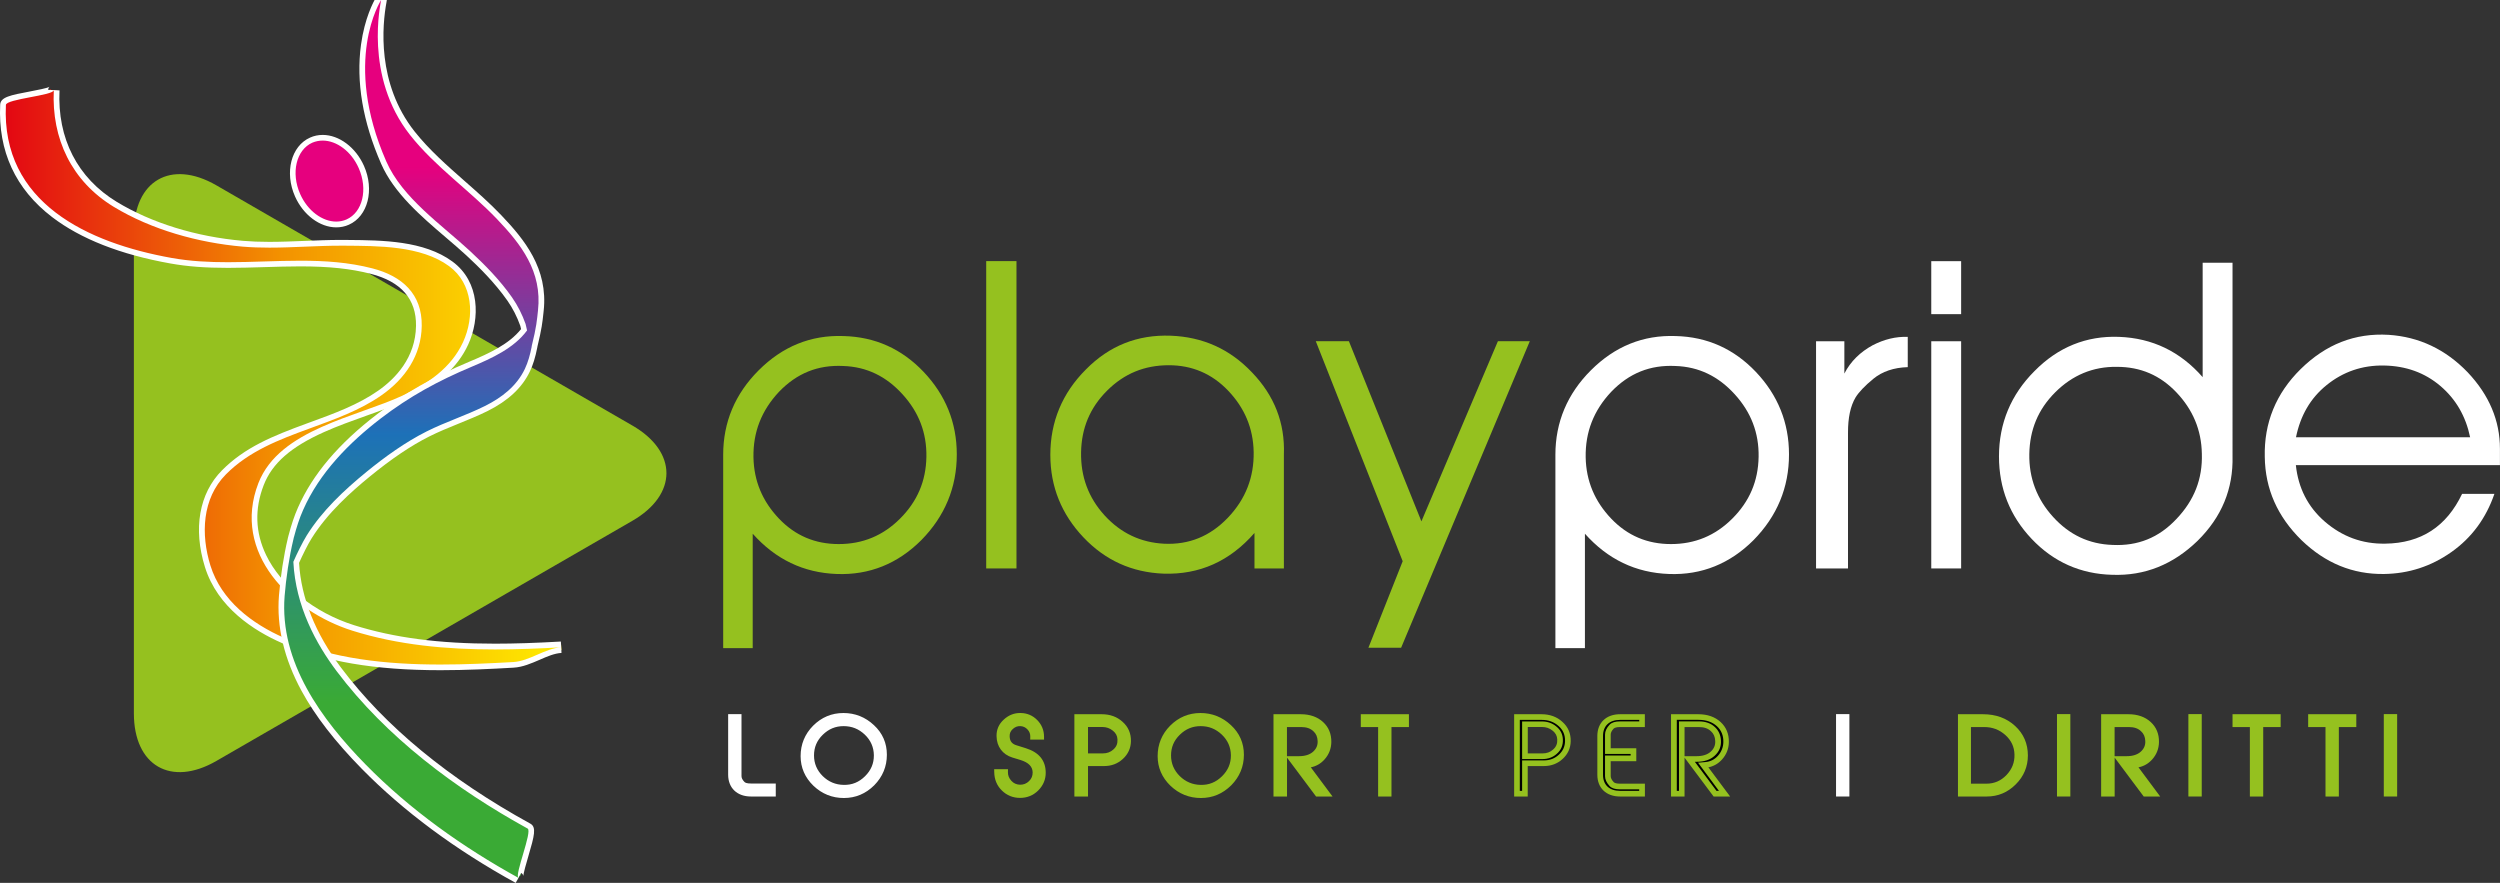 <svg xmlns="http://www.w3.org/2000/svg" xmlns:xlink="http://www.w3.org/1999/xlink" id="Livello_1" x="0px" y="0px" viewBox="0 0 4326.7 1528" style="enable-background:new 0 0 4326.7 1528;" xml:space="preserve">
<rect x="0" y="0" width="4326.7" height="1528" fill="#333333" stroke="none"/>
<style type="text/css">
	.st0{fill:#95C11F;}
	.st1{fill:#FFFFFF;}
	.st2{fill:url(#SVGID_1_);}
	.st3{fill:url(#SVGID_2_);}
	.st4{fill:#E6007E;}
</style>
<g>
	<g>
		<path class="st0" d="M1302.6,1121.7h-51V789.9c0,0,0-2.1,0-2.8c0-56.6,20.7-105.5,61.4-146.2c41.4-41.4,90.4-61.4,146.9-59.3    c54.5,1.4,100.7,22.1,138.7,62.1c37.9,40,57.3,87.6,57.3,142.8c0,57.3-20.7,106.9-61.4,148.3c-40.7,40.7-89.7,60.7-146.2,58.6    c-57.9-2.1-106.2-25.5-145.6-69.7V1121.7z M1459.2,633.4c-43.5-2.1-80,12.4-111.1,44.8c-30.3,32.4-44.8,69.7-44.1,113.1    c0.7,41.4,15.9,76.6,44.1,106.2c28.3,29.7,62.8,44.1,103.5,44.1c41.4,0,76.6-14.5,106.2-44.1c29.7-29.7,44.8-64.8,45.5-106.9    c0.7-41.4-13.1-77.3-41.4-108.3C1533.7,651.3,1499.9,634.7,1459.2,633.4z"></path>
	</g>
	<g>
		<path class="st0" d="M1759.2,983.8h-52.4V451.9h52.4V983.8z"></path>
	</g>
	<g>
		<path class="st0" d="M2222.1,983.8h-51v-61.4c-42.8,49-95.2,72.4-157.3,70.4c-54.5-2.1-100.7-22.8-138.7-62.8    c-37.9-40-57.3-87.6-57.3-142.8c0-57.3,20.7-106.9,61.4-147.6c40.7-41.4,89.7-60.7,146.9-58.6c55.2,2.1,102.1,22.8,140.7,63.5    c38.6,40,57.3,87.6,55.2,142.1v2.8V983.8z M1871,783c-0.7,41.4,12.4,78,40.7,109c28.3,31,62.8,46.9,102.8,49    c43.5,2.1,80-13.1,110.4-44.8c31-32.4,45.5-70.4,44.8-113.8c-0.7-41.4-15.9-76.6-44.1-106.2c-28.3-29.7-62.8-44.1-102.8-44.1    c-42.1,0-77.3,14.5-106.9,44.1S1871.7,741,1871,783z"></path>
	</g>
	<g>
		<path class="st0" d="M2424.9,1121h-56.6l59.3-149.7l-150.4-380.8h57.3l125.5,311.8l132.4-311.8h55.2L2424.9,1121z"></path>
	</g>
	<g>
		<path class="st1" d="M2742.9,1121.7h-51V789.9c0,0,0-2.1,0-2.8c0-56.6,20.7-105.5,61.4-146.2c41.4-41.4,90.4-61.4,146.9-59.3    c54.5,1.4,100.7,22.1,138.7,62.1c37.9,40,57.3,87.6,57.3,142.8c0,57.3-20.7,106.9-61.4,148.3c-40.7,40.7-89.7,60.7-146.2,58.6    c-57.9-2.1-106.2-25.5-145.6-69.7V1121.7z M2899.5,633.4c-43.5-2.1-80,12.4-111.1,44.8c-30.4,32.4-44.8,69.7-44.1,113.1    c0.7,41.4,15.9,76.6,44.1,106.2c28.3,29.7,62.8,44.1,103.5,44.1c41.4,0,76.6-14.5,106.2-44.1c29.7-29.7,44.8-64.8,45.5-106.9    c0.7-41.4-13.1-77.3-41.4-108.3C2974,651.3,2940.2,634.7,2899.5,633.4z"></path>
	</g>
	<g>
		<path class="st1" d="M3198.2,983.8H3143V590.6h49v55.9c11-21.4,27.6-37.3,49-49c20-10.3,40-15.2,60.7-14.5v52.4    c-24.1,0.7-44.2,7.6-59.3,20c-15.2,12.4-25.5,23.5-31,32.4c-9,15.2-13.1,35.2-13.1,60.7V983.8z"></path>
	</g>
	<g>
		<path class="st1" d="M3394.1,543.7h-51.7v-91.7h51.7V543.7z M3394.1,983.8h-51.7V590.6h51.7V983.8z"></path>
	</g>
	<g>
		<path class="st1" d="M3863.8,789.3c1.4,56.6-18.6,105.5-60.7,146.9c-42.1,40.7-91.1,60.7-147.6,58.6    c-54.5-1.4-101.4-22.1-139.3-62.1c-37.9-40-56.6-87.6-56.6-142.8c0-57.3,20.7-106.9,61.4-147.6c40.7-41.4,89.7-61.4,146.2-59.3    c57.9,2.1,106.2,25.5,144.9,69.7v-198h51.7V789.3z M3656.2,943.1c43.5,2.1,80-12.4,110.4-44.8c31-32.4,45.5-69.7,44.1-113.1    c-0.7-41.4-15.9-76.6-44.1-106.2s-62.1-44.1-102.8-44.1c-41.4-0.7-77.3,14.5-106.9,44.1c-29.7,29.7-44.1,64.8-44.8,106.9    c-0.7,41.4,13.1,78,41.4,109C3581.7,925.8,3615.5,941.7,3656.2,943.1z"></path>
	</g>
	<g>
		<path class="st1" d="M4317,854.8c-14.5,42.1-39.3,75.9-74.5,100.7c-35.2,24.8-73.8,37.3-116.6,37.9    c-53.8,0.7-101.4-18.6-142.8-58.6c-41.4-40.7-62.8-88.3-63.5-144.2c-1.4-58.6,19.3-109.7,62.1-151.8    c43.5-42.8,93.8-62.8,152.4-59.3c52.4,3.5,98,24.8,136.6,64.8c37.2,39.3,55.9,83.5,55.9,132.4v28.3h-353.2    c4.1,39.3,20.7,72.4,50.4,98c29.7,25.5,64.2,38.6,104.2,37.9c62.1-0.7,106.2-29.7,133.1-86.2H4317z M4275,756.8    c-7.6-36.6-24.8-66.2-51.7-89c-26.9-22.8-59.3-34.5-97.3-35.2c-37.9-0.7-71.1,11-99.3,33.8c-28.3,22.8-45.5,53.1-53.1,90.4H4275z"></path>
	</g>
</g>
<path class="st0" d="M231.7,983.6c0-90.6,0-238.9,0-329.5v-251c0-90.6,64.2-127.7,142.7-82.4l217.3,125.5  c78.5,45.3,206.9,119.5,285.4,164.8l217.4,125.5c78.5,45.3,78.5,119.5,0,164.8l-217.4,125.5c-78.5,45.3-206.9,119.5-285.4,164.8  L374.4,1317c-78.5,45.3-142.7,8.2-142.7-82.4V983.6z"></path>
<g>
	<g>
		<linearGradient id="SVGID_1_" gradientUnits="userSpaceOnUse" x1="4.936" y1="654.481" x2="971.519" y2="654.481">
			<stop offset="0" style="stop-color:#E30613"></stop>
			<stop offset="0.5" style="stop-color:#F39200"></stop>
			<stop offset="1" style="stop-color:#FFED00"></stop>
		</linearGradient>
		<path class="st2" d="M762.5,1154.9c-113.7,0-200.2-14.8-272.3-46.4c-47.9-21-109.5-60.4-130.7-128.6    c-20.2-64.7-9.9-123.9,28.1-162.3c38.7-39.1,86.7-58.7,145.5-80.2l6-2.2c40.9-14.9,83.1-30.4,118.5-55.2    c30.3-21.3,66.6-58.6,67.4-116.1c0.9-60.6-43.9-85-81.6-94.7C608.2,460,570,456,519.7,456c-20.8,0-42,0.7-62.4,1.3    c-20.6,0.6-41.8,1.3-62.8,1.3c-38.7,0-70-2.4-98.5-7.5C47.2,406.7,0.5,279.9,5.2,181.3c0.4-8.4,13.3-11.7,47.5-18.2    c13.2-2.5,33.2-6.3,36.2-9.1c-0.2,0.1-0.6,0.8-0.7,1.8l9.8,0.5C94,241.4,130,311.5,199.4,353.7c60.7,36.9,139,61.1,220.6,68.2    c14,1.2,29.1,1.8,46,1.8c20.5,0,41.3-0.9,61.6-1.7c20.3-0.8,41.2-1.7,61.8-1.7c2.3,0,14,0.1,14,0.1c57.3,0.5,128.7,1.1,176.7,36.3    c45.6,33.5,45.4,94.8,25.8,137.5c-18,39.3-52.1,69.5-107.5,95.1c-19.8,9.2-42.6,17.3-66.7,25.9c-24.1,8.6-49.1,17.5-72.7,28.1    c-58.2,26-92.3,56.1-107.2,94.6c-16.5,42.6-15.1,84.6,4.3,124.8c26.2,54.6,85.7,102.2,155.2,124c69.9,22,147.9,32.3,245.5,32.3    c33.5,0,69.8-1.2,114.2-3.7l0.6,9.8c-13,0.8-25.9,6.4-39.6,12.3c-14,6.1-28.4,12.3-43.4,13.2    C850.9,1152.7,806.5,1154.9,762.5,1154.9z"></path>
		<path class="st1" d="M93.1,156.1c-4,84,31,157.6,103.7,201.8c65.6,39.8,146.5,62.2,222.8,68.9c15.4,1.3,30.9,1.8,46.5,1.8    c41.1,0,82.4-3.4,123.4-3.4c2.3,0,4.6,0,6.9,0c57.4,0.5,132.1-0.3,180.8,35.4c41.3,30.3,44.7,86.9,24.2,131.5    c-20.5,44.7-61.6,72.5-105,92.7c-39.5,18.3-92,32.8-139.4,54c-48.5,21.7-91.6,50.4-109.8,97.3c-46.9,121,56,221.8,162.6,255.4    c79.5,25,163.3,32.5,247,32.5c38.4,0,76.7-1.6,114.5-3.7c-27.9,1.6-54.8,23.9-83,25.5c-40.8,2.3-83.1,4.3-125.8,4.3    c-92.9,0-187.3-9.5-270.4-46c-56.1-24.6-109.1-64.6-128-125.5C347.5,924.9,349.6,862.9,391,821c39.6-40,91.4-59.9,143.7-79    c43.8-16.1,88-31.6,125.7-58c40.6-28.4,68.8-69,69.5-120c0.8-55.1-33.9-86.2-85.3-99.5c-41.2-10.7-83-13.3-124.9-13.3    c-41.7,0-83.5,2.6-125.2,2.6c-32.7,0-65.3-1.6-97.6-7.4C152.3,420.4,2.1,351.2,10.2,181.6C10.7,171.2,92.7,165.3,93.1,156.1     M85.9,150.1c-3.7,2.4-22,5.9-34.1,8.2c-33.9,6.4-50.8,9.7-51.5,22.8c-3.8,80.5,26.4,146,89.9,194.6    c49.5,37.8,118.4,64.9,204.9,80.3c28.8,5.2,60.4,7.6,99.4,7.6c21,0,42.3-0.7,62.9-1.3c20.5-0.6,41.6-1.3,62.3-1.3    c49.9,0,87.7,4,122.4,13c52.3,13.5,78.5,43.8,77.9,89.9c-0.8,55.3-35.9,91.5-65.3,112.1c-34.9,24.5-76.8,39.8-117.4,54.6l-6,2.2    c-59.4,21.7-107.9,41.5-147.3,81.4c-39.3,39.8-50,100.7-29.3,167.2c21.8,69.9,84.6,110.2,133.5,131.6c72.8,32,160,46.9,274.3,46.9    c44.2,0,88.6-2.2,126.3-4.4c15.9-0.9,30.7-7.4,45.1-13.6c13.2-5.8,25.7-11.2,37.9-11.9l-1.1-19.7c-44.3,2.5-80.5,3.7-113.9,3.7    c-97,0-174.6-10.2-244-32c-68.2-21.5-126.6-68-152.3-121.5c-18.7-39-20.1-79.7-4.1-120.9c14.6-37.7,46.9-66.1,104.6-91.9    c23.5-10.5,48.3-19.4,72.4-28c24.2-8.6,47.1-16.8,67.1-26.1c56.4-26.1,91.4-57.1,109.9-97.5c20.4-44.5,20.5-108.4-27.4-143.5    c-49.3-36.2-121.5-36.8-179.5-37.3l-7-0.1c-2.3,0-4.7,0-7,0c-20.7,0-41.7,0.9-62,1.7c-20.2,0.8-41,1.7-61.4,1.7    c-16.8,0-31.7-0.6-45.6-1.8c-80.9-7-158.5-31-218.5-67.5c-67.8-41.2-103-109.7-99-192.9l-19.7-0.9    C83.5,152.4,85.3,150.5,85.9,150.1L85.9,150.1z"></path>
	</g>
	<g>
		<linearGradient id="SVGID_2_" gradientUnits="userSpaceOnUse" x1="711.893" y1="1523.725" x2="711.893" y2="-20.038">
			<stop offset="0.2" style="stop-color:#3AAA35"></stop>
			<stop offset="0.5" style="stop-color:#1D71B8"></stop>
			<stop offset="0.8" style="stop-color:#E6007E"></stop>
		</linearGradient>
		<path class="st3" d="M894.9,1523.7c-104.2-57.3-193.6-123.6-265.6-197C525,1220.5,480,1126.5,487.7,1031.1    c2.7-33.2,8.2-69.1,15.3-98.6l0.2-0.8l0.4-1.5l0.5-2.2l0.1,0c4.7-18.2,10-33.7,16-47.4c25.1-57,69.6-109.4,135.9-160.1    c47.1-36.1,95.8-63.8,157.8-89.8c35.2-14.8,71.3-31.6,93.2-59.8c-1.5-6.9-1.9-8.2-1.9-8.4c-5.8-16.4-13.5-31.5-22.8-44.7    c-22.6-32.2-50.4-59.4-72-79.4c-11.2-10.3-23.2-20.6-35.9-31.5c-41.4-35.4-88.4-75.5-110.1-125.1    c-31.5-71.9-43.1-140.5-34.5-203.8c6.2-45.2,21-72.7,25.4-80.1L665.8-20l-1.4,20.4c0,0.3-0.2,1.2-0.4,2.6    c-7.4,40.2-17.5,142.9,49.6,227.7c25.3,32,56.7,59.6,87,86.2c21.3,18.8,43.4,38.2,63.4,59.1c39,40.8,79.8,90.4,72,161.7l-0.5,4.6    c-1.5,14.2-2.8,26.5-10.5,57.5l-0.1,0.9c-3.2,16.4-7.1,29.1-12.3,39.9c-13,27.2-36.3,48.9-71.1,66.3    c-16.4,8.2-33.6,15.2-50.2,21.9c-16.9,6.8-34.4,13.9-50.8,22.2c-32,16.2-65.9,38.9-103.4,69.7c-32.7,26.8-73.8,63.3-102,108.5    c-7,11.2-16.4,30.4-22.4,44c3.4,62.3,28.2,124.6,73.8,185.3c76.8,102.1,187.5,193.4,329.2,271.2c7.2,4,4.3,16.3-5.8,50.7    c-3.8,12.9-9.5,32.4-8.6,36.3c-0.1-0.3-0.5-1.1-1.5-1.7L894.9,1523.7z"></path>
		<path class="st1" d="M659.6,0c-0.3,3.9-30.5,131.7,50.2,233.8c43.5,55,102.4,95.1,150.7,145.7c41.1,43.1,78.1,90.2,70.6,157.8    c-1.8,16.2-2.4,27.6-11,62.2c0,0.1,0,0.3,0.1,0.4c-2.7,13.7-6.3,27-11.9,38.7c-14.2,29.7-39.8,49.5-68.9,64    c-32.9,16.4-68.3,27.6-101.1,44.1c-37.1,18.7-72.2,44-104.3,70.2c-38.6,31.6-76.5,67-103.1,109.7c-7.2,11.6-17,31.5-23.2,45.7    c3.9,77.2,39.6,142.3,74.8,189.1c85.9,114.2,206.2,204.1,330.7,272.6c8.5,4.7-23.3,81.3-15.9,85.3    c-95.8-52.7-187.8-118-264.5-196.2c-76.2-77.7-149.3-177.2-140.2-291.7c2.4-29.8,7.6-66.5,15.3-98.4c0-0.1,0-0.2,0-0.2    c0.1-0.5,0.3-1,0.4-1.5c0.2-0.7,0.3-1.5,0.5-2.3c0,0.1,0,0.3,0,0.4c4.3-16.5,9.4-32.5,15.9-47c28.2-64,79.4-116.1,134.3-158.2    c49.7-38.1,99.4-65.1,156.7-89.2c35.9-15.1,73.8-32.4,96.5-63.1c-1.2-5.7-2.2-10.2-2.6-11.3c-5.8-16.3-13.5-31.7-23.4-45.9    c-20.8-29.7-46.2-55.6-72.7-80.2c-48.9-45.3-117.2-91.9-144.9-155C592,104.6,658.9,1.3,659.6,0 M673.2-50L650.9-4.7    c-4.8,8-19.8,36.2-26.1,81.9c-8.8,64.2,3,133.6,34.9,206.4c22.2,50.7,69.6,91.2,111.4,126.9c12.7,10.8,24.7,21.1,35.8,31.3    c21.5,19.9,49,46.8,71.4,78.7c9,12.9,16.5,27.5,22.2,43.5c0,0.1,0.3,1.2,1.3,5.6c-21.1,26.2-54.5,41.7-89.8,56.5    c-62.4,26.2-111.4,54.1-158.9,90.4c-66.9,51.2-111.9,104.2-137.4,162c-6.2,14-11.5,29.7-16.3,48.2l-0.1,0    c-0.1,0.5-0.2,0.9-0.3,1.4l-0.2,0.9l-0.1,0.4c-0.1,0.3-0.2,0.7-0.3,1l-0.3,1.2v0.3c-7.1,29.6-12.6,65.5-15.3,98.8    c-4.3,53.9,8.9,109.5,39.2,165.2c23.5,43.2,57.5,87.1,103.7,134.2c72.4,73.8,162.2,140.4,266.8,197.9l4.7-8.6l4.7-8.6    c3.1,1.7,3.9,4.4,4,5.3c-0.3-4.3,5-22.3,8.5-34.2c10.5-35.7,14.3-50.4,3.5-56.4c-141-77.5-251.3-168.3-327.6-269.9    c-44.7-59.5-69.1-120.5-72.7-181.4c6-13.4,14.9-31.6,21.6-42.3c27.8-44.6,68.6-80.8,101-107.3c37.3-30.5,70.8-53.1,102.5-69.1    c16.3-8.2,33.7-15.3,50.5-22.1c16.7-6.8,34-13.8,50.6-22c35.8-17.9,59.8-40.3,73.3-68.6c5.4-11.2,9.4-24.3,12.7-41.1l0.3-1.6    l0-0.2c7.5-30.6,8.8-42.9,10.3-57.1l0.5-4.6c8.1-73.5-33.6-124-73.3-165.7c-20.1-21.1-42.3-40.6-63.7-59.4    c-30.1-26.5-61.3-53.9-86.4-85.6c-65.8-83.3-55.9-184.2-48.6-223.8c0.3-1.7,0.4-2.4,0.5-3.2L673.2-50L673.2-50z"></path>
	</g>
	<g>
		<path class="st4" d="M581.9,388.5c-26.5,0-53.4-20.3-66.9-50.6c-17.4-39.1-6.8-81.9,23.6-95.4c6.2-2.7,12.9-4.1,19.8-4.1    c26.5,0,53.4,20.3,66.8,50.6c17.4,39.1,6.8,81.9-23.6,95.4C595.5,387.1,588.8,388.5,581.9,388.5z"></path>
		<path class="st1" d="M558.5,243.3c23.9,0,49.4,18.4,62.3,47.6c16.3,36.7,6.8,76.5-21.1,88.9c-5.7,2.5-11.7,3.7-17.8,3.7    c-23.9,0-49.4-18.4-62.4-47.7c-16.3-36.7-6.8-76.5,21.1-88.9C546.4,244.5,552.4,243.3,558.5,243.3 M558.5,233.5L558.5,233.5    c-7.6,0-15,1.5-21.8,4.6c-32.9,14.6-44.6,60.3-26.1,101.9c14.2,32,42.9,53.5,71.4,53.5c7.6,0,15-1.5,21.8-4.6    c32.9-14.6,44.6-60.3,26.1-101.9C615.6,255,586.9,233.5,558.5,233.5L558.5,233.5z"></path>
	</g>
</g>
<g>
	<g>
		<path class="st1" d="M1337.7,1373.6h-38.1c-20.2,0-34.5-11.6-34.5-32.8v-100h13.3v102.4c0,4.7,2.2,9.1,6.6,13.6    c2.8,2.8,7.6,4.1,14.7,4.1h38.1V1373.6z"></path>
		<path class="st1" d="M1342.6,1378.5h-43c-23.9,0-39.4-14.8-39.4-37.7v-104.9h23.1v107.3c0,3.3,1.7,6.6,5.2,10.2    c1.2,1.2,4.1,2.6,11.1,2.6h43V1378.5z M1270,1245.7v95.1c0,17.5,11.1,27.9,29.6,27.9h33.2v-2.8h-33.2c-8.4,0-14.4-1.8-18.1-5.6    c-5.3-5.5-8-11.3-8-17.1v-97.6H1270z"></path>
	</g>
	<g>
		<path class="st1" d="M1460.5,1376.2c-19,0-35.4-6.6-49.3-19.8c-13.8-13.3-20.7-29.1-20.7-47.8c0-19.1,6.7-35.5,20.2-49.2    c13.6-13.6,29.8-20.5,49-20.5c19.1,0,35.5,6.6,49.5,19.7c14,12.9,20.9,28.8,20.9,47.6c0,19.1-6.9,35.7-20.5,49.5    C1495.8,1369.3,1479.6,1376.2,1460.5,1376.2z M1517.2,1307c-0.2-15.3-6-28.5-17.2-39.1c-11.2-10.7-24.5-16-40-16    c-15.3,0-28.5,5.5-39.5,16.4c-11,10.9-16.6,24-16.6,39.3c0,15.2,5.5,28.3,16.6,39.1c11,10.9,24.3,16.4,39.7,16.6    c15.7,0.2,29.1-5.3,40.4-16.4C1511.7,1335.8,1517.4,1322.6,1517.2,1307z"></path>
		<path class="st1" d="M1460.5,1381.1c-20.2,0-37.9-7.1-52.7-21.2c-14.7-14.2-22.2-31.5-22.2-51.3c0-20.4,7.3-38.1,21.6-52.6    c14.6-14.6,32.2-22,52.5-22c20.2,0,38,7.1,52.8,21c14.9,13.8,22.4,31,22.4,51.2c0,20.4-7.4,38.2-21.9,52.9    C1498.3,1373.7,1480.7,1381.1,1460.5,1381.1z M1459.6,1243.8c-17.8,0-32.7,6.2-45.5,19.1c-12.6,12.8-18.7,27.7-18.7,45.7    c0,17.3,6.3,31.8,19.2,44.3c13.1,12.4,28.1,18.5,45.9,18.5c17.8,0,32.7-6.2,45.5-19.1c12.7-12.8,19.1-28.3,19.1-46    c0-17.6-6.3-32-19.3-44C1492.6,1249.8,1477.5,1243.8,1459.6,1243.8z M1460.8,1368.2c-0.3,0-0.5,0-0.8,0c-16.6-0.2-31.1-6.2-43-18    c-12-11.8-18-26.1-18-42.6c0-16.6,6.1-31,18-42.8c12-11.8,26.4-17.8,42.9-17.8c16.7,0,31.3,5.9,43.4,17.4    c12.3,11.7,18.6,26,18.8,42.6l0,0c0.2,16.7-5.9,31.3-18.2,43.4C1491.9,1362.2,1477.4,1368.2,1460.8,1368.2z M1460,1256.7    c-14,0-25.8,4.9-36.1,15c-10.2,10-15.1,21.7-15.1,35.8c0,13.8,5.1,25.8,15.1,35.7c10.1,9.9,22.3,15,36.3,15.2    c14.5,0.3,26.5-4.7,36.9-15c10.4-10.3,15.4-22.1,15.3-36.3l0,0c-0.2-13.9-5.4-25.9-15.7-35.7    C1486.2,1261.5,1474.3,1256.7,1460,1256.7z"></path>
	</g>
	<g>
		<path class="st0" d="M1739.5,1336.2c-0.2,7.2,2.4,13.5,7.4,18.8c5,5.3,11.2,7.9,18.3,8.1c7.4,0.2,13.8-2.4,19.1-7.6    c5.3-5.2,7.9-11.6,7.8-19c-0.3-12.2-8.4-20.9-24.5-25.9l-14.1-4.3c-15-4.7-23.6-16.6-23.8-32.4c-0.2-9.8,3.4-18.1,10.9-24.8    c7.4-6.9,16-10.4,26-10.2c9.8,0.2,18.3,3.8,25.2,10.9c6.9,7.1,10.3,15.5,10.3,25.4h-14c0.2-6.2-1.9-11.6-6.2-16    c-4.1-4.5-9.3-6.9-15.3-7.2c-6.4-0.3-12.1,1.7-17.1,6.4c-4.8,4.5-7.1,9.8-6.9,16.2c0.2,10.3,5.3,17.1,15.3,20.2l16,5    c20.5,6.4,30.9,18.8,31,37.3c0.2,10.9-3.8,20-11.6,27.8c-7.8,7.6-17.1,11.4-28.1,11.4c-11,0-20.4-3.8-28.1-11.4    c-7.8-7.6-11.6-17.1-11.7-28.5H1739.5z"></path>
		<path class="st0" d="M1765.4,1380.9c-12.3,0-22.9-4.3-31.5-12.8c-8.6-8.4-13-19.1-13.2-31.9l-0.1-5h23.9l-0.1,5    c-0.1,5.8,1.9,10.8,6.1,15.3c4,4.3,8.8,6.4,14.8,6.6c6,0.1,11.2-1.9,15.6-6.2c4.4-4.2,6.4-9.2,6.3-15.3c-0.3-10-7.2-17-21.1-21.3    l-14.1-4.3c-16.9-5.2-27.1-19.1-27.3-37.1c-0.2-11.2,4-20.8,12.5-28.5c8.4-7.8,18.3-11.7,29.4-11.4c11.2,0.2,20.8,4.3,28.6,12.3    c7.8,8,11.7,17.7,11.7,28.8v4.9h-23.9l0.1-5c0.1-4.9-1.5-9-4.8-12.5c-3.3-3.6-7.3-5.5-12.1-5.8c-5.1-0.3-9.5,1.4-13.5,5.1    c-3.8,3.5-5.5,7.5-5.3,12.5c0.1,8.2,3.9,13.2,11.9,15.6l16,5c22.7,7.1,34.3,21.1,34.5,41.9c0.2,11.9-4.2,22.5-13,31.3    C1788.2,1376.6,1777.6,1380.9,1765.4,1380.9z M1730.8,1341.1c1,8,4.3,14.6,9.9,20.1c6.9,6.7,15,10,24.7,10c9.7,0,17.8-3.3,24.7-10    c6.9-6.9,10.2-14.9,10.1-24.2c-0.2-16.3-9.2-26.9-27.6-32.7l-16-5c-12.1-3.8-18.6-12.3-18.8-24.8c-0.2-7.8,2.6-14.5,8.5-19.9    c5.9-5.5,12.9-8.2,20.7-7.7c7.4,0.4,13.7,3.4,18.7,8.8c4,4.1,6.4,9,7.2,14.5h4.1c-0.9-6.5-3.8-12.1-8.6-17.1    c-6-6.2-13.1-9.2-21.8-9.4c-8.6-0.2-16.1,2.8-22.6,8.9c-6.4,5.8-9.5,12.7-9.3,21.2c0.2,13.9,7.4,23.8,20.4,27.8l14.1,4.3    c18.1,5.7,27.5,15.9,28,30.4c0.2,8.9-2.9,16.5-9.2,22.6c-6.3,6.1-14,9.1-22.7,9c-8.6-0.2-15.9-3.5-21.7-9.7    c-4.8-5.1-7.6-10.9-8.5-17.3H1730.8z"></path>
	</g>
	<g>
		<path class="st0" d="M1878.2,1373.6h-13.8V1241h42.6c13.1,0,24,4,32.8,11.9c8.8,7.8,12.9,17.8,12.8,29.7    c-0.2,10.9-4.3,19.8-12.4,27.3c-8.1,7.4-17.8,11-29,11h-32.9V1373.6z M1908.5,1308.8c8.5,0,15.7-2.6,21.6-7.9    c6.4-5.5,9.3-12.6,8.8-21.4c-0.3-7.6-3.6-13.8-9.8-18.6c-6-5-13.3-7.4-21.4-7.4h-29.5v55.4H1908.5z"></path>
		<path class="st0" d="M1883,1378.5h-23.6v-142.4h47.5c14.2,0,26.4,4.4,36,13.2c9.7,8.6,14.6,19.8,14.4,33.4    c-0.2,12.1-4.9,22.5-14,30.8c-8.9,8.2-19.8,12.3-32.3,12.3H1883V1378.5z M1869.2,1368.7h4V1316h37.8c10.1,0,18.5-3.2,25.7-9.8    c7.1-6.5,10.7-14.3,10.8-23.7c0.2-10.7-3.5-19.2-11.1-25.9c-8-7.2-17.6-10.7-29.5-10.7h-37.7V1368.7z M1908.5,1313.7h-35.2v-65.1    h34.4c9.4,0,17.7,2.9,24.5,8.5c7.2,5.6,11.2,13.1,11.6,22.2c0.6,10.2-2.9,18.8-10.5,25.3    C1926.7,1310.6,1918.3,1313.7,1908.5,1313.7z M1883,1303.9h25.5c7.4,0,13.4-2.2,18.3-6.7c5.4-4.7,7.6-10.2,7.2-17.5    c-0.3-6.2-2.9-11.1-8-15.1c-5.2-4.3-11.3-6.4-18.4-6.4H1883V1303.9z"></path>
	</g>
	<g>
		<path class="st0" d="M2078.4,1376.2c-19,0-35.4-6.6-49.3-19.8c-13.8-13.3-20.7-29.1-20.7-47.8c0-19.1,6.7-35.5,20.2-49.2    c13.6-13.6,29.8-20.5,49-20.5c19.1,0,35.5,6.6,49.5,19.7c14,12.9,20.9,28.8,20.9,47.6c0,19.1-6.9,35.7-20.5,49.5    C2113.7,1369.3,2097.5,1376.2,2078.4,1376.2z M2135.1,1307c-0.2-15.3-6-28.5-17.2-39.1c-11.2-10.7-24.5-16-40-16    c-15.3,0-28.5,5.5-39.5,16.4c-11,10.9-16.6,24-16.6,39.3c0,15.2,5.5,28.3,16.6,39.1c11,10.9,24.3,16.4,39.7,16.6    c15.7,0.2,29.1-5.3,40.4-16.4C2129.6,1335.8,2135.3,1322.6,2135.1,1307z"></path>
		<path class="st0" d="M2078.4,1381.1c-20.2,0-37.9-7.1-52.7-21.2c-14.7-14.2-22.2-31.5-22.2-51.3c0-20.4,7.3-38.1,21.6-52.6    c14.6-14.6,32.2-22,52.5-22c20.2,0,38,7.1,52.8,21c14.9,13.8,22.4,31,22.4,51.2c0,20.4-7.4,38.2-21.9,52.9    C2116.2,1373.7,2098.6,1381.1,2078.4,1381.1z M2077.5,1243.8c-17.8,0-32.7,6.2-45.5,19.1c-12.6,12.8-18.7,27.7-18.7,45.7    c0,17.3,6.3,31.8,19.2,44.3c13.1,12.4,28.1,18.5,45.9,18.5c17.8,0,32.7-6.2,45.5-19.1c12.7-12.8,19.1-28.3,19.1-46    c0-17.6-6.3-32-19.3-44C2110.5,1249.8,2095.4,1243.8,2077.5,1243.8z M2078.7,1368.2c-0.3,0-0.5,0-0.8,0c-16.6-0.2-31.1-6.2-43-18    c-12-11.8-18-26.1-18-42.6c0-16.6,6.1-31,18-42.8c12-11.8,26.4-17.8,42.9-17.8c16.7,0,31.3,5.9,43.4,17.4    c12.3,11.7,18.6,26,18.8,42.6l0,0c0.2,16.7-5.9,31.3-18.2,43.4C2109.8,1362.2,2095.3,1368.2,2078.7,1368.2z M2077.9,1256.7    c-14,0-25.8,4.9-36.1,15c-10.2,10-15.1,21.7-15.1,35.8c0,13.8,5.1,25.8,15.1,35.7c10.1,9.9,22.3,15,36.3,15.2    c14.4,0.3,26.5-4.7,36.9-15c10.4-10.3,15.4-22.1,15.3-36.3l0,0c-0.2-13.9-5.4-25.9-15.7-35.7    C2104.1,1261.5,2092.2,1256.7,2077.9,1256.7z"></path>
	</g>
	<g>
		<path class="st0" d="M2296.5,1373.6h-16.4l-44.8-60h12.9c11.6,0,20.9-2.9,27.6-9c6.7-6,10-13.4,9.5-22.6c-0.3-8.3-3.3-15-9-20.2    c-6-5.7-14.1-8.4-24.1-8.4h-29.7v120.2h-13.6V1241h42.4c14.7,0,26.4,4.1,35.2,12.2s12.9,18.5,12.8,31    c-0.2,10.4-3.8,19.3-10.5,26.9c-6.7,7.4-15.2,11.7-25.2,12.6l-3.8,0.3L2296.5,1373.6z"></path>
		<path class="st0" d="M2306.2,1378.5h-28.5l-50.3-67.3v67.3H2204v-142.4h47.3c15.8,0,28.8,4.6,38.5,13.5    c9.7,8.9,14.5,20.6,14.3,34.7c-0.2,11.4-4.1,21.5-11.8,30.1c-6.6,7.3-14.5,11.8-23.7,13.6L2306.2,1378.5z M2282.6,1368.7h4.2    l-36.1-48.7l12.5-1.1c8.7-0.7,16.1-4.4,22-11c6-6.7,9.1-14.7,9.3-23.7c0.2-11.3-3.5-20.3-11.2-27.4c-7.9-7.3-18.6-11-31.9-11    h-37.5v122.9h3.8v-120.2h34.6c11.4,0,20.6,3.3,27.5,9.8c6.5,6,10.1,13.9,10.5,23.5c0.6,10.4-3.1,19.3-11.1,26.4    c-7.6,6.8-17.9,10.2-30.9,10.2h-3.2L2282.6,1368.7z M2227.4,1308.7h20.8c10.4,0,18.6-2.6,24.3-7.7c5.7-5.1,8.3-11.2,7.9-18.7    c-0.3-7.1-2.7-12.6-7.4-16.8c-5.1-4.8-11.9-7.2-20.9-7.2h-24.8V1308.7z"></path>
	</g>
	<g>
		<path class="st0" d="M2403.3,1373.6H2390v-120.2h-30V1241h73.5v12.4h-30.2V1373.6z"></path>
		<path class="st0" d="M2408.2,1378.5h-23.1v-120.2h-30v-22.2h83.3v22.2h-30.2V1378.5z M2394.9,1368.7h3.5v-120.2h30.2v-2.6h-63.7    v2.6h30V1368.7z"></path>
	</g>
	<g>
		<path d="M2639.2,1373.6h-13.8V1241h42.6c13.1,0,24,4,32.8,11.9c8.8,7.8,12.9,17.8,12.8,29.7c-0.2,10.9-4.3,19.8-12.4,27.3    c-8.1,7.4-17.8,11-29,11h-32.9V1373.6z M2669.5,1308.8c8.4,0,15.7-2.6,21.6-7.9c6.4-5.5,9.3-12.6,8.8-21.4    c-0.3-7.6-3.6-13.8-9.8-18.6c-6-5-13.3-7.4-21.4-7.4h-29.5v55.4H2669.5z"></path>
		<path class="st0" d="M2644.1,1378.5h-23.6v-142.4h47.5c14.2,0,26.4,4.4,36,13.2c9.7,8.6,14.6,19.8,14.4,33.4    c-0.2,12.1-4.9,22.5-14,30.8c-8.9,8.2-19.8,12.3-32.3,12.3h-28.1V1378.5z M2630.3,1368.7h4V1316h37.8c10.1,0,18.5-3.2,25.7-9.8    c7.1-6.5,10.7-14.3,10.8-23.7c0.2-10.7-3.5-19.2-11.1-25.9c-8-7.2-17.6-10.7-29.5-10.7h-37.7V1368.7z M2669.5,1313.7h-35.2v-65.1    h34.4c9.4,0,17.7,2.9,24.5,8.5c7.2,5.6,11.2,13.1,11.6,22.2c0.6,10.2-2.9,18.8-10.5,25.3    C2687.7,1310.6,2679.3,1313.7,2669.5,1313.7z M2644.1,1303.9h25.5c7.4,0,13.4-2.2,18.3-6.7c5.4-4.7,7.6-10.2,7.2-17.5    c-0.3-6.2-2.9-11.1-8-15.1c-5.2-4.3-11.3-6.4-18.4-6.4h-24.6V1303.9z"></path>
	</g>
	<g>
		<path d="M2841.8,1373.6h-38.1c-20,0-34.3-11.7-34.3-32.6v-67.4c0-20.9,14.3-32.6,34.3-32.6h38.1v12.4h-38.1    c-6.9,0-11.7,1.4-14.5,4.1c-4.3,4.7-6.6,9.1-6.6,13.8v28.6h44.3v12.6h-44.3v30.7c0,4.7,2.2,9.1,6.6,13.8c2.8,2.8,7.6,4.1,14.5,4.1    h38.1V1373.6z"></path>
		<path class="st0" d="M2846.7,1378.5h-43c-23.8,0-39.2-14.7-39.2-37.5v-67.4c0-22.8,15.4-37.5,39.2-37.5h43v22.2h-43    c-5.4,0-9.3,1-11,2.7c-3.4,3.7-5.1,7.1-5.1,10.3v23.7h44.3v22.4h-44.3v25.8c0,3.2,1.7,6.7,5.3,10.5c1.6,1.6,5.5,2.6,10.9,2.6h43    V1378.5z M2803.7,1245.9c-18.4,0-29.4,10.4-29.4,27.7v67.4c0,17.4,11,27.7,29.4,27.7h33.2v-2.6h-33.2c-8.3,0-14.2-1.8-17.9-5.6    c-5.4-5.9-8-11.4-8-17.3v-35.6h44.3v-2.8h-44.3v-33.5c0-5.8,2.6-11.4,7.9-17.1c3.9-3.9,9.8-5.7,18.1-5.7h33.2v-2.6H2803.7z"></path>
	</g>
	<g>
		<path d="M2984.6,1373.6h-16.4l-44.8-60h12.9c11.6,0,20.9-2.9,27.6-9c6.7-6,10-13.4,9.5-22.6c-0.3-8.3-3.3-15-9-20.2    c-6-5.7-14.1-8.4-24.1-8.4h-29.7v120.2H2897V1241h42.4c14.7,0,26.4,4.1,35.2,12.2s12.9,18.5,12.8,31c-0.2,10.4-3.8,19.3-10.5,26.9    c-6.7,7.4-15.2,11.7-25.2,12.6l-3.8,0.3L2984.6,1373.6z"></path>
		<path class="st0" d="M2994.3,1378.5h-28.6l-50.3-67.3v67.3h-23.4v-142.4h47.3c15.8,0,28.8,4.6,38.5,13.5    c9.7,8.9,14.5,20.6,14.3,34.7c-0.2,11.4-4.1,21.5-11.8,30.1c-6.6,7.3-14.5,11.8-23.7,13.6L2994.3,1378.5z M2970.7,1368.7h4.2    l-36.1-48.7l12.5-1.1c8.7-0.7,16.1-4.4,22-11c6-6.8,9.1-14.7,9.3-23.7c0.2-11.3-3.5-20.3-11.2-27.4c-7.9-7.3-18.6-11-31.9-11    h-37.5v122.9h3.8v-120.2h34.6c11.4,0,20.6,3.3,27.5,9.8c6.5,5.9,10.1,13.9,10.5,23.5c0.6,10.4-3.1,19.3-11.1,26.4    c-7.5,6.8-17.9,10.2-30.9,10.2h-3.2L2970.7,1368.7z M2915.5,1308.7h20.8c10.4,0,18.6-2.6,24.3-7.7c5.7-5.1,8.3-11.2,7.9-18.7    c-0.3-7.1-2.7-12.6-7.4-16.8c-5.1-4.9-11.9-7.2-20.9-7.2h-24.8V1308.7z"></path>
	</g>
	<g>
		<path class="st1" d="M3195.9,1373.6h-13.3v-132.8h13.3V1373.6z"></path>
		<path class="st1" d="M3200.7,1378.5h-23.1v-142.6h23.1V1378.5z M3187.5,1368.7h3.5v-123h-3.5V1368.7z"></path>
	</g>
	<g>
		<path class="st0" d="M3393.5,1373.6V1241h38.5c21.2,0,38.6,6.4,52.3,19c13.6,12.6,20.5,28.5,20.5,47.4c0,18.1-6.6,33.8-19.7,46.7    c-12.9,12.9-28.5,19.5-46.6,19.5H3393.5z M3437.8,1361.2c15,0,27.8-5.5,38.3-16.6c10.5-11,15.7-24.1,15.2-39.1    c-0.3-14.7-6.2-27.1-17.4-37.1c-11.2-10-24.5-15-39.8-15h-27.8v107.8H3437.8z"></path>
		<path class="st0" d="M3438.5,1378.5h-49.9v-142.4h43.3c22.3,0,41,6.8,55.6,20.3c14.7,13.5,22.1,30.7,22.1,51    c0,19.5-7.1,36.4-21.1,50.2C3474.6,1371.5,3457.8,1378.5,3438.5,1378.5z M3398.4,1368.7h40.1c16.9,0,31-5.9,43.1-18.1    c12.1-11.9,18.2-26.5,18.2-43.3c0-17.5-6.4-32.2-18.9-43.8c-12.7-11.7-29.2-17.7-48.9-17.7h-33.6V1368.7z M3437.8,1366.1h-36.5    v-117.6h32.7c16.5,0,31,5.5,43.1,16.2c12.3,10.9,18.7,24.6,19.1,40.6c0.6,16.2-5,30.5-16.5,42.6    C3468.2,1360,3454.1,1366.1,3437.8,1366.1z M3411.1,1356.3h26.7c13.7,0,25.1-4.9,34.8-15c9.6-10.1,14.3-22.1,13.8-35.6    c-0.3-13.2-5.6-24.5-15.8-33.6c-10.4-9.3-22.3-13.8-36.6-13.8h-22.9V1356.3z"></path>
	</g>
	<g>
		<path class="st0" d="M3578.2,1373.6h-13.3v-132.8h13.3V1373.6z"></path>
		<path class="st0" d="M3583.1,1378.5H3560v-142.6h23.1V1378.5z M3569.8,1368.7h3.5v-123h-3.5V1368.7z"></path>
	</g>
	<g>
		<path class="st0" d="M3728.9,1373.6h-16.4l-44.8-60h12.9c11.6,0,20.9-2.9,27.6-9c6.7-6,10-13.4,9.5-22.6c-0.3-8.3-3.3-15-9-20.2    c-6-5.7-14.1-8.4-24.1-8.4h-29.7v120.2h-13.6V1241h42.4c14.7,0,26.4,4.1,35.2,12.2s12.9,18.5,12.8,31    c-0.2,10.4-3.8,19.3-10.5,26.9c-6.7,7.4-15.2,11.7-25.2,12.6l-3.8,0.3L3728.9,1373.6z"></path>
		<path class="st0" d="M3738.6,1378.5h-28.5l-50.3-67.3v67.3h-23.4v-142.4h47.3c15.8,0,28.8,4.6,38.5,13.5    c9.7,8.9,14.5,20.6,14.3,34.7c-0.2,11.4-4.1,21.5-11.8,30.1c-6.6,7.3-14.5,11.8-23.7,13.6L3738.6,1378.5z M3715,1368.7h4.2    l-36.1-48.7l12.5-1.1c8.7-0.7,16.1-4.4,22-11c6-6.7,9.1-14.7,9.3-23.7c0.2-11.3-3.5-20.3-11.2-27.4c-7.9-7.3-18.6-11-31.9-11    h-37.5v122.9h3.8v-120.2h34.6c11.4,0,20.6,3.3,27.5,9.8c6.5,5.9,10.1,13.9,10.5,23.5c0.6,10.4-3.1,19.3-11.1,26.4    c-7.5,6.8-17.9,10.2-30.9,10.2h-3.2L3715,1368.7z M3659.8,1308.7h20.8c10.4,0,18.6-2.6,24.3-7.7c5.7-5.1,8.3-11.2,7.9-18.7    c-0.3-7.1-2.7-12.6-7.4-16.8c-5.1-4.9-11.9-7.2-20.9-7.2h-24.8V1308.7z"></path>
	</g>
	<g>
		<path class="st0" d="M3805.6,1373.6h-13.3v-132.8h13.3V1373.6z"></path>
		<path class="st0" d="M3810.5,1378.5h-23.1v-142.6h23.1V1378.5z M3797.3,1368.7h3.5v-123h-3.5V1368.7z"></path>
	</g>
	<g>
		<path class="st0" d="M3912,1373.6h-13.3v-120.2h-30V1241h73.5v12.4H3912V1373.6z"></path>
		<path class="st0" d="M3916.9,1378.5h-23.1v-120.2h-30v-22.2h83.3v22.2h-30.2V1378.5z M3903.7,1368.7h3.5v-120.2h30.2v-2.6h-63.7    v2.6h30V1368.7z"></path>
	</g>
	<g>
		<path class="st0" d="M4042.9,1373.6h-13.3v-120.2h-30V1241h73.5v12.4h-30.2V1373.6z"></path>
		<path class="st0" d="M4047.8,1378.5h-23.1v-120.2h-30v-22.2h83.3v22.2h-30.2V1378.5z M4034.5,1368.7h3.5v-120.2h30.2v-2.6h-63.7    v2.6h30V1368.7z"></path>
	</g>
	<g>
		<path class="st0" d="M4143.8,1373.6h-13.3v-132.8h13.3V1373.6z"></path>
		<path class="st0" d="M4148.7,1378.5h-23.1v-142.6h23.1V1378.5z M4135.4,1368.7h3.5v-123h-3.5V1368.7z"></path>
	</g>
</g>
</svg>